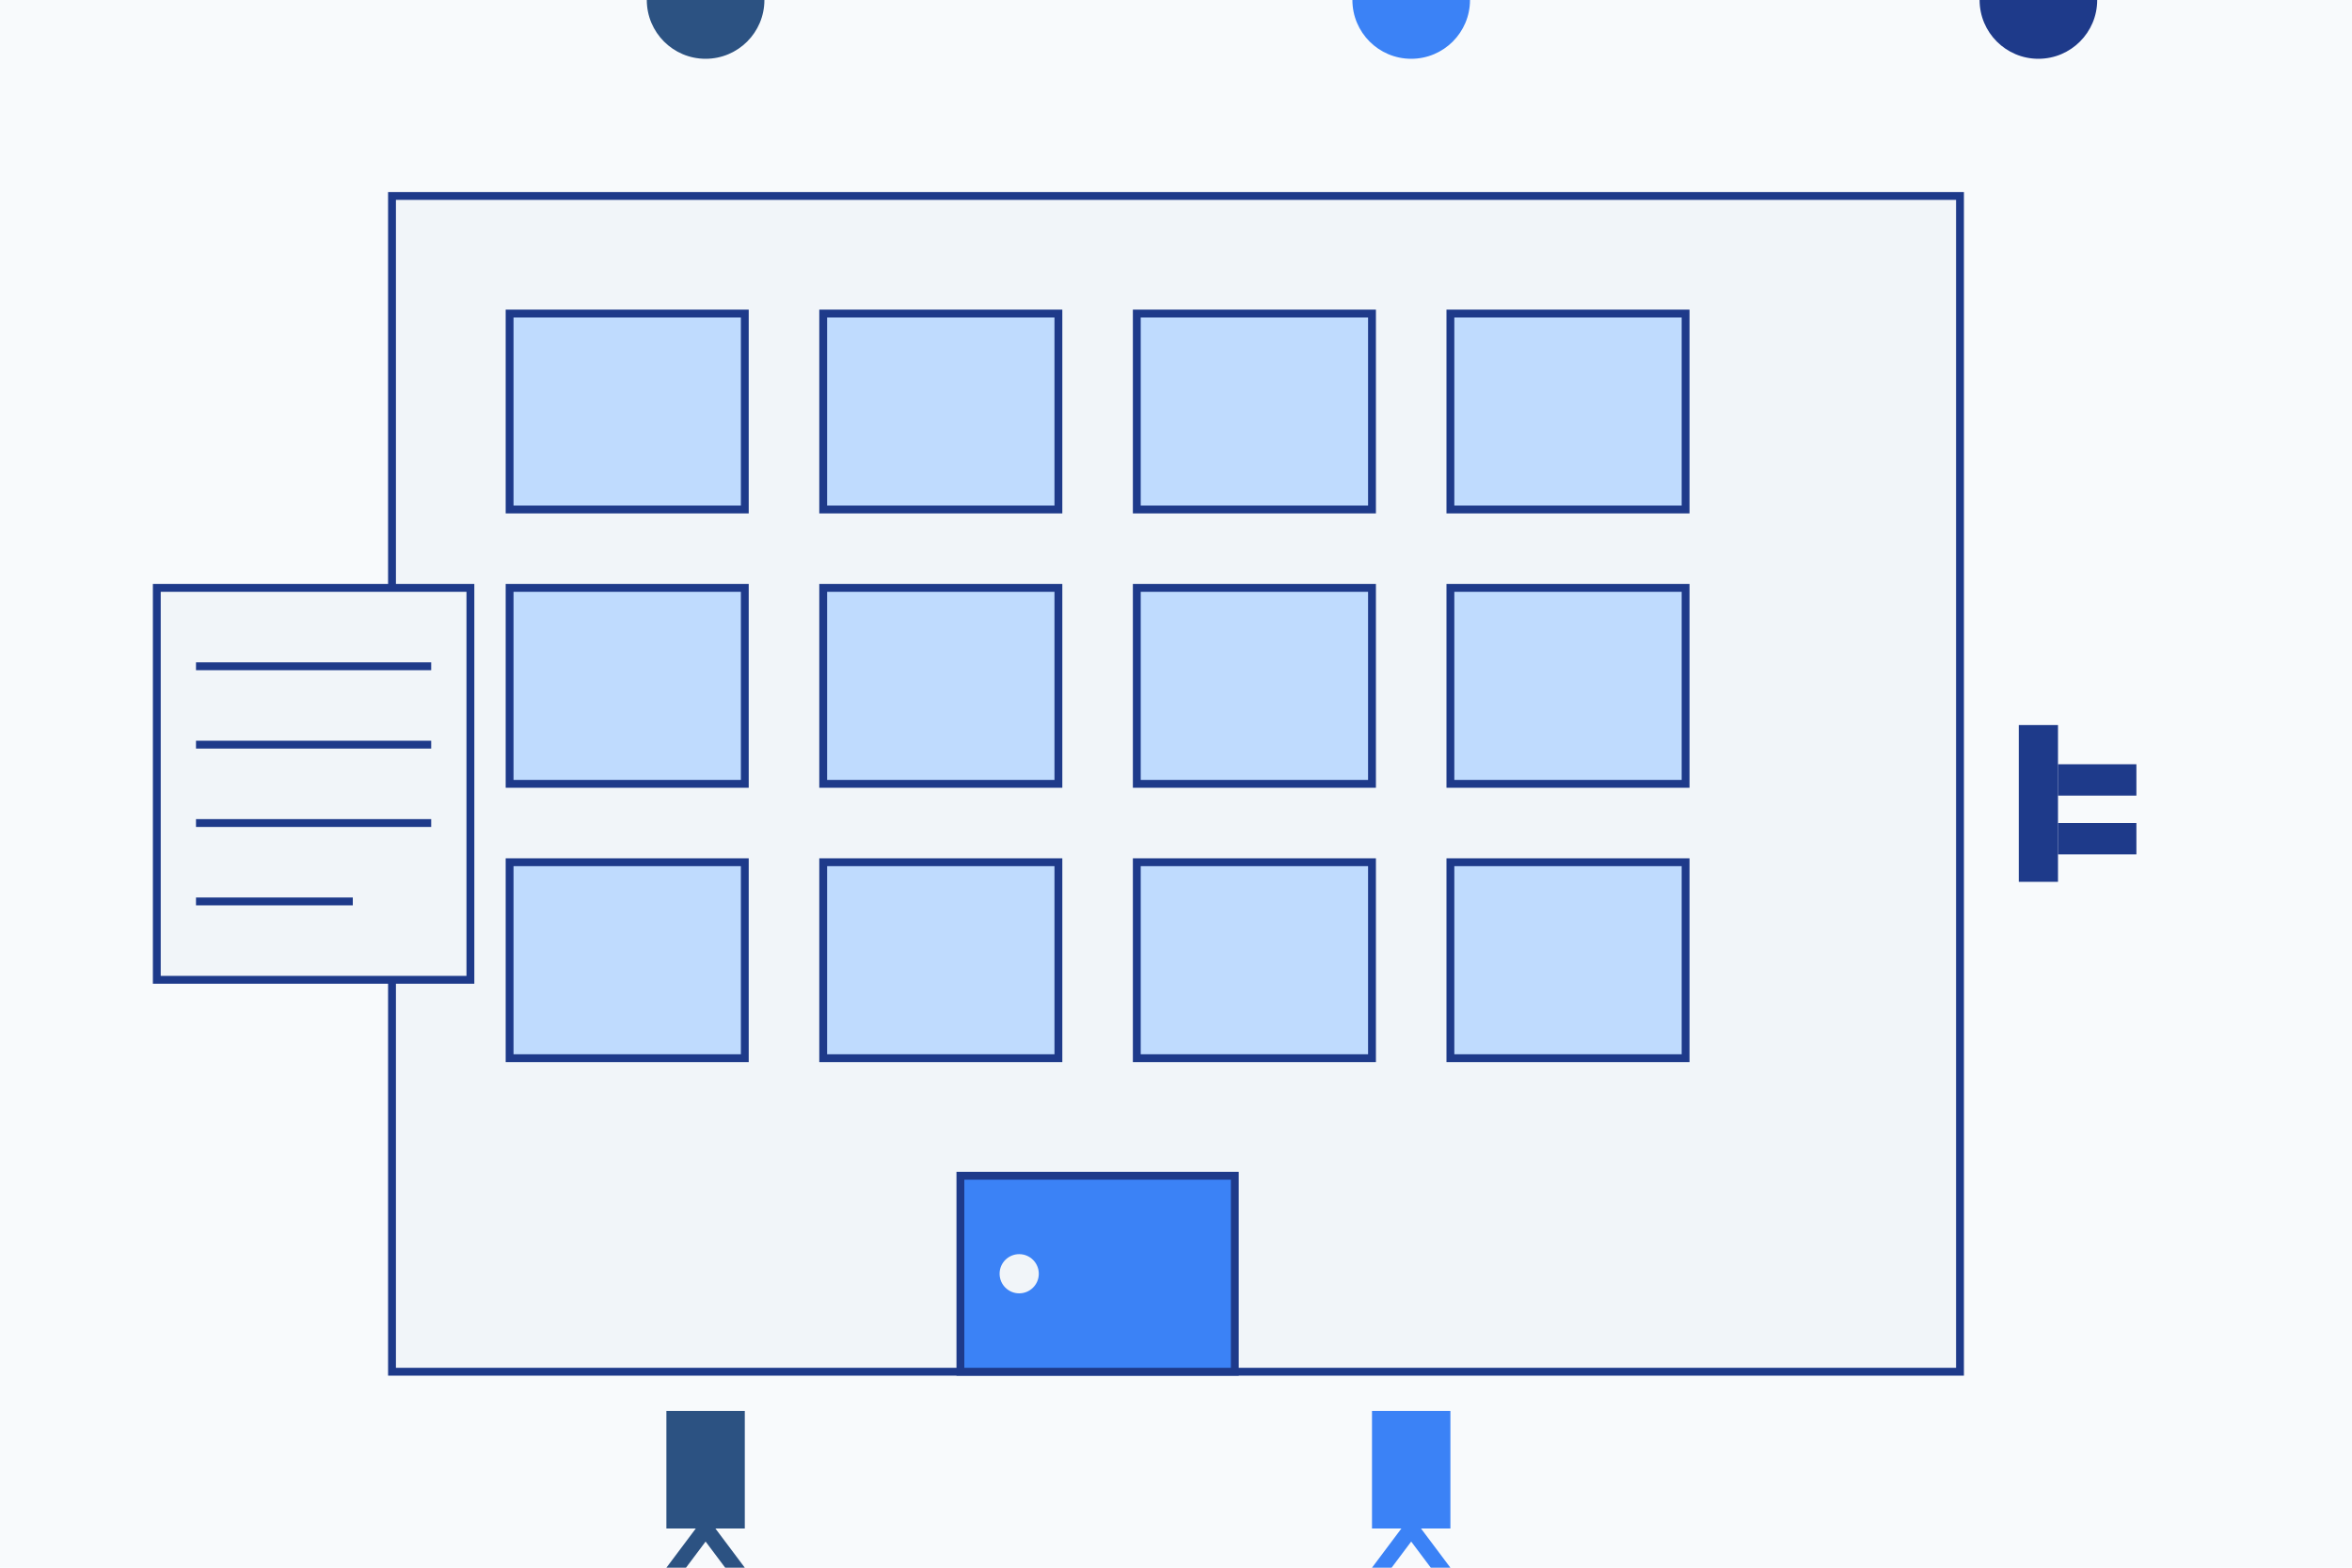 <svg width="600" height="400" viewBox="0 0 600 400" fill="none" xmlns="http://www.w3.org/2000/svg">
  <!-- Background -->
  <rect width="600" height="400" fill="#f8fafc"/>
  
  <!-- Office Building -->
  <rect x="100" y="50" width="400" height="300" fill="#f1f5f9" stroke="#1e3a8a" stroke-width="2"/>
  
  <!-- Windows -->
  <rect x="130" y="80" width="60" height="50" fill="#bfdbfe" stroke="#1e3a8a" stroke-width="2"/>
  <rect x="210" y="80" width="60" height="50" fill="#bfdbfe" stroke="#1e3a8a" stroke-width="2"/>
  <rect x="290" y="80" width="60" height="50" fill="#bfdbfe" stroke="#1e3a8a" stroke-width="2"/>
  <rect x="370" y="80" width="60" height="50" fill="#bfdbfe" stroke="#1e3a8a" stroke-width="2"/>
  
  <rect x="130" y="150" width="60" height="50" fill="#bfdbfe" stroke="#1e3a8a" stroke-width="2"/>
  <rect x="210" y="150" width="60" height="50" fill="#bfdbfe" stroke="#1e3a8a" stroke-width="2"/>
  <rect x="290" y="150" width="60" height="50" fill="#bfdbfe" stroke="#1e3a8a" stroke-width="2"/>
  <rect x="370" y="150" width="60" height="50" fill="#bfdbfe" stroke="#1e3a8a" stroke-width="2"/>
  
  <rect x="130" y="220" width="60" height="50" fill="#bfdbfe" stroke="#1e3a8a" stroke-width="2"/>
  <rect x="210" y="220" width="60" height="50" fill="#bfdbfe" stroke="#1e3a8a" stroke-width="2"/>
  <rect x="290" y="220" width="60" height="50" fill="#bfdbfe" stroke="#1e3a8a" stroke-width="2"/>
  <rect x="370" y="220" width="60" height="50" fill="#bfdbfe" stroke="#1e3a8a" stroke-width="2"/>
  
  <!-- Door -->
  <rect x="245" y="300" width="70" height="50" fill="#3b82f6" stroke="#1e3a8a" stroke-width="2"/>
  <circle cx="260" cy="325" r="5" fill="#f1f5f9"/>
  
  <!-- People -->
  <!-- Person 1 -->
  <circle cx="180" y="345" r="15" fill="#2c5282"/>
  <rect x="170" y="360" width="20" height="30" fill="#2c5282"/>
  <line x1="180" y1="390" x2="165" y2="410" stroke="#2c5282" stroke-width="4"/>
  <line x1="180" y1="390" x2="195" y2="410" stroke="#2c5282" stroke-width="4"/>
  
  <!-- Person 2 -->
  <circle cx="360" y="345" r="15" fill="#3b82f6"/>
  <rect x="350" y="360" width="20" height="30" fill="#3b82f6"/>
  <line x1="360" y1="390" x2="345" y2="410" stroke="#3b82f6" stroke-width="4"/>
  <line x1="360" y1="390" x2="375" y2="410" stroke="#3b82f6" stroke-width="4"/>
  
  <!-- Document/Contract -->
  <rect x="40" y="150" width="80" height="100" fill="#f1f5f9" stroke="#1e3a8a" stroke-width="2"/>
  <line x1="50" y1="170" x2="110" y2="170" stroke="#1e3a8a" stroke-width="2"/>
  <line x1="50" y1="190" x2="110" y2="190" stroke="#1e3a8a" stroke-width="2"/>
  <line x1="50" y1="210" x2="110" y2="210" stroke="#1e3a8a" stroke-width="2"/>
  <line x1="50" y1="230" x2="90" y2="230" stroke="#1e3a8a" stroke-width="2"/>
  
  <!-- Keys -->
  <circle cx="520" y="170" r="15" fill="#1e3a8a"/>
  <rect x="515" y="185" width="10" height="40" fill="#1e3a8a"/>
  <rect x="525" y="195" width="20" height="8" fill="#1e3a8a"/>
  <rect x="525" y="210" width="20" height="8" fill="#1e3a8a"/>
</svg>
